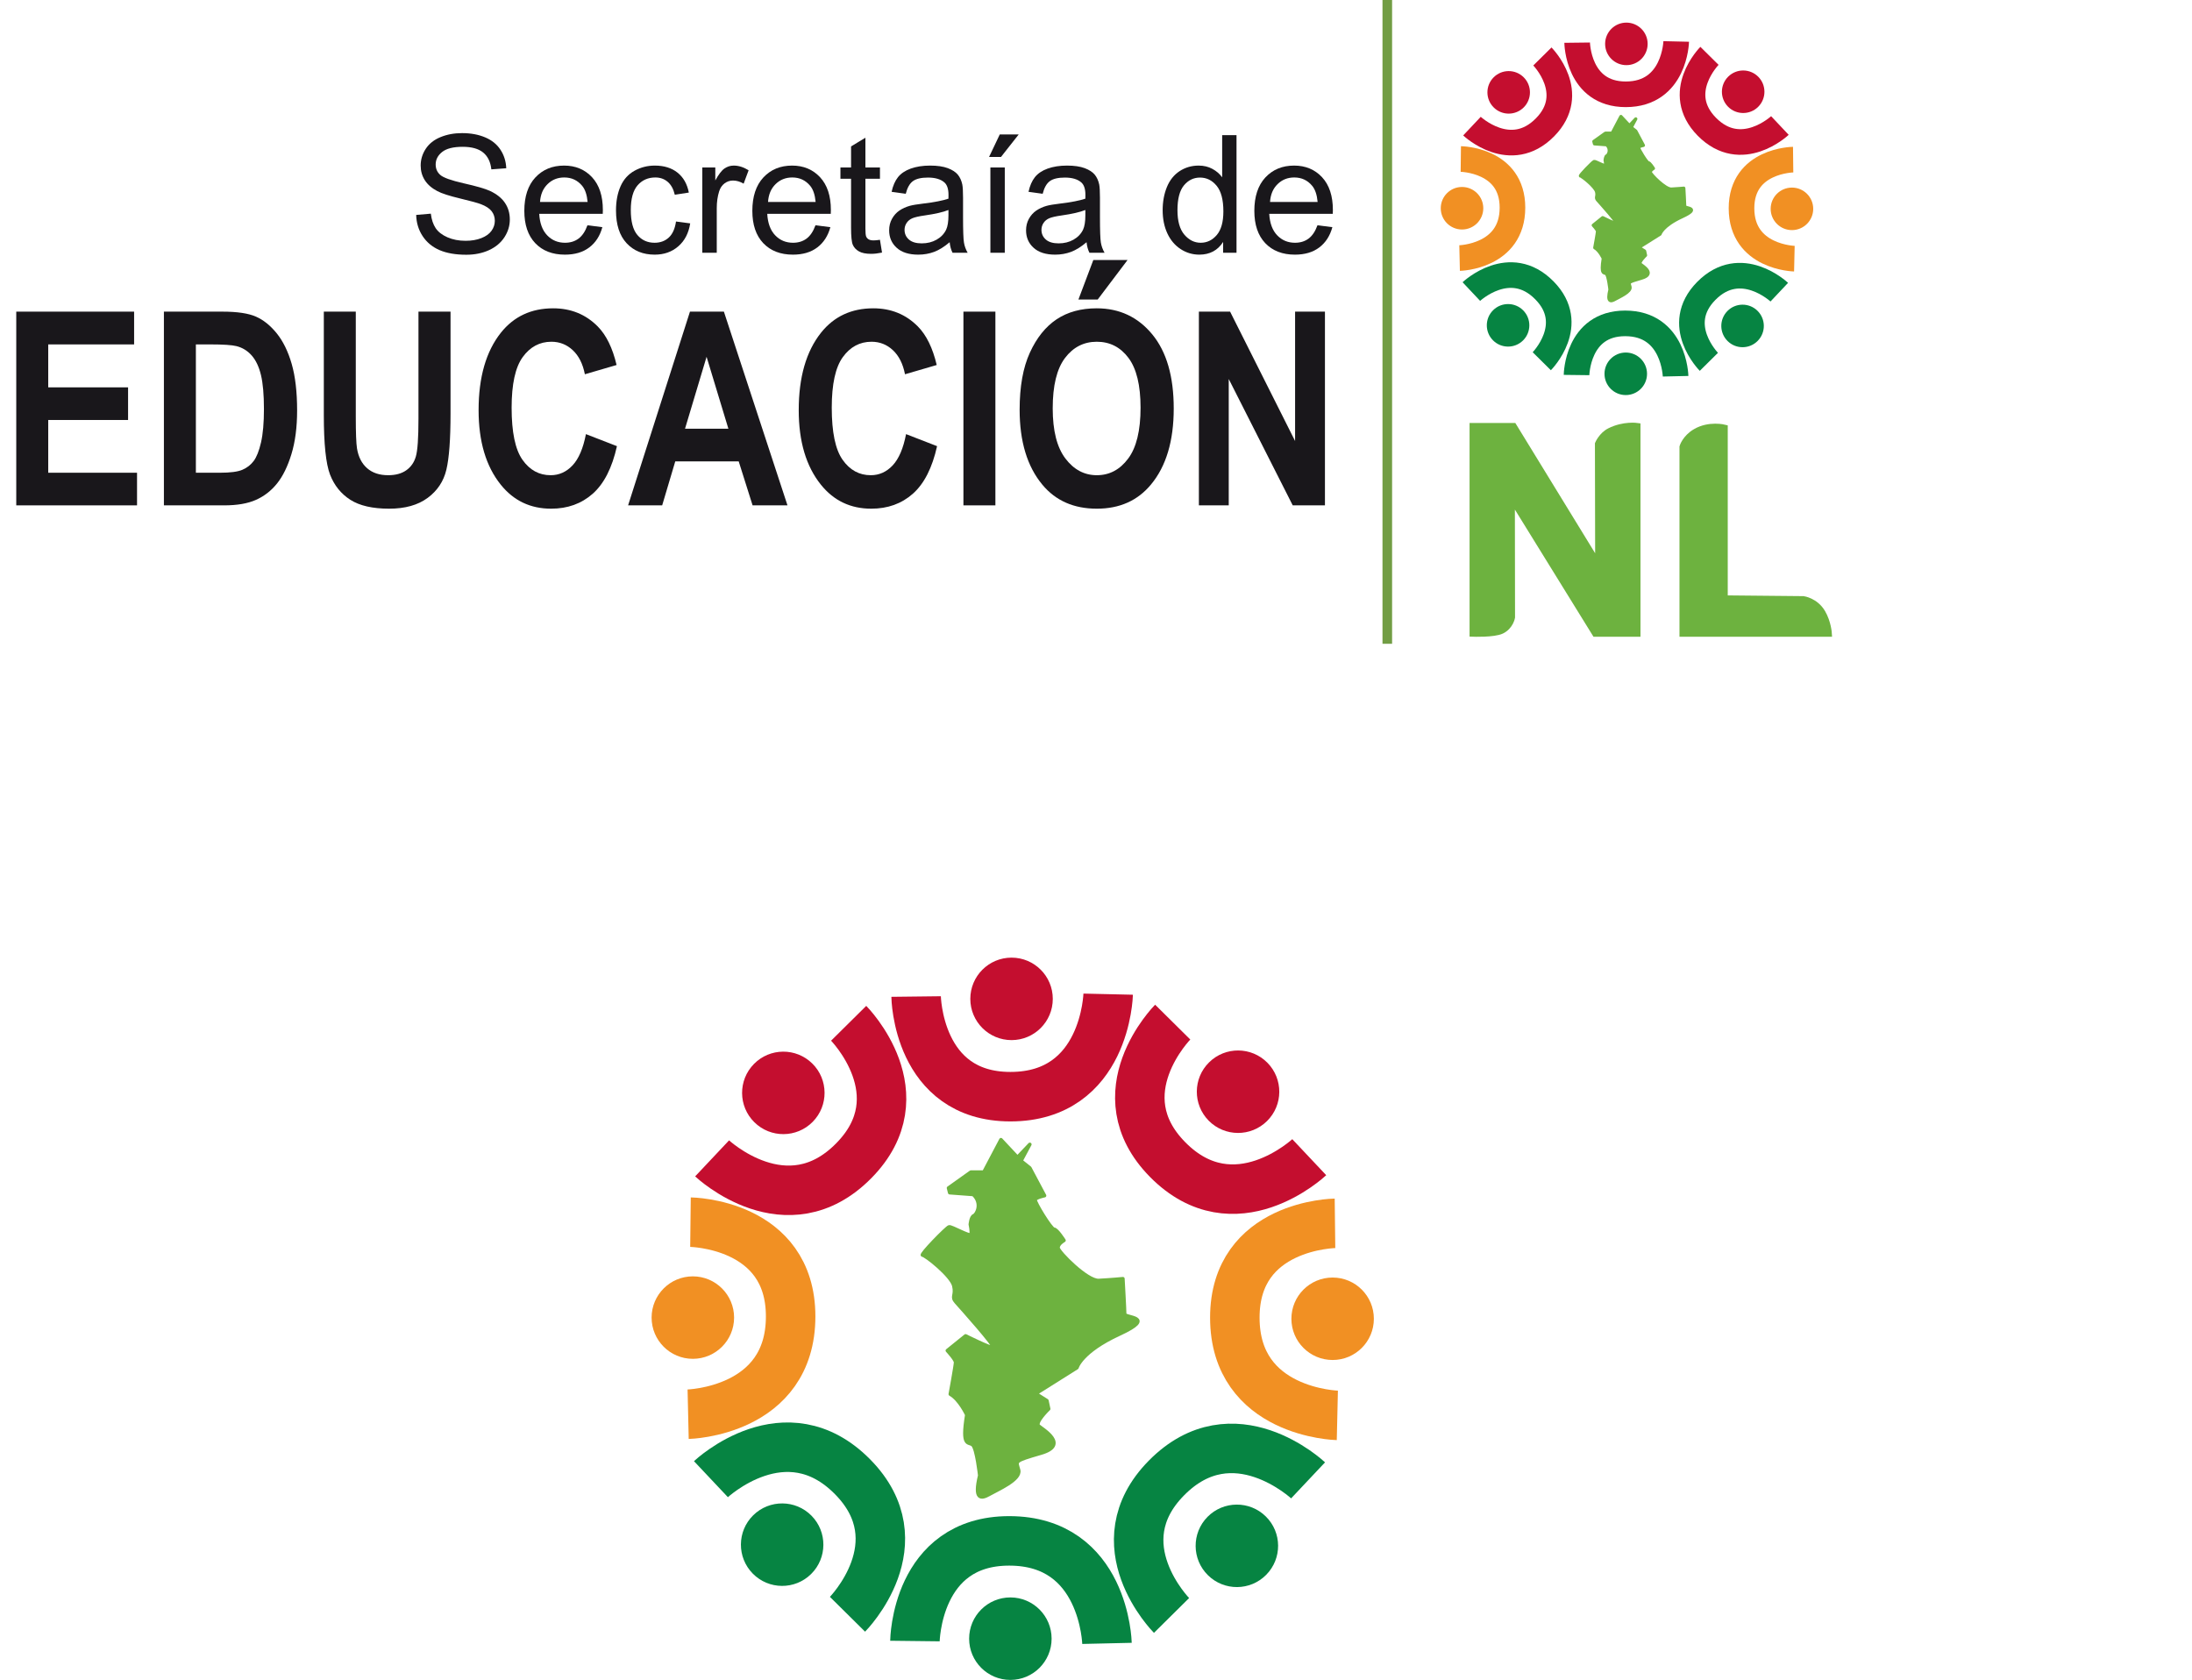 <?xml version="1.0" encoding="UTF-8"?>
<svg xmlns="http://www.w3.org/2000/svg" xmlns:xlink="http://www.w3.org/1999/xlink" width="680.33pt" height="521.38pt" viewBox="0 0 680.33 521.38" version="1.1">
<defs>
<g>
<symbol overflow="visible" id="glyph0-0">
<path style="stroke:none;" d="M 6.375 0 L 6.375 -31.875 L 31.875 -31.875 L 31.875 0 Z M 7.172 -0.797 L 31.078 -0.797 L 31.078 -31.078 L 7.172 -31.078 Z M 7.172 -0.797 "/>
</symbol>
<symbol overflow="visible" id="glyph0-1">
<path style="stroke:none;" d="M 2.297 -11.734 L 6.844 -12.125 C 7.059 -10.301 7.562 -8.801 8.344 -7.625 C 9.133 -6.457 10.359 -5.508 12.016 -4.781 C 13.68 -4.062 15.551 -3.703 17.625 -3.703 C 19.465 -3.703 21.094 -3.977 22.5 -4.531 C 23.914 -5.082 24.969 -5.832 25.656 -6.781 C 26.352 -7.738 26.703 -8.781 26.703 -9.906 C 26.703 -11.051 26.367 -12.051 25.703 -12.906 C 25.035 -13.758 23.934 -14.477 22.406 -15.062 C 21.426 -15.445 19.258 -16.039 15.906 -16.844 C 12.551 -17.645 10.199 -18.406 8.859 -19.125 C 7.117 -20.039 5.82 -21.172 4.969 -22.516 C 4.113 -23.867 3.688 -25.383 3.688 -27.062 C 3.688 -28.902 4.207 -30.629 5.25 -32.234 C 6.301 -33.836 7.828 -35.051 9.828 -35.875 C 11.836 -36.707 14.07 -37.125 16.531 -37.125 C 19.238 -37.125 21.625 -36.684 23.688 -35.812 C 25.758 -34.945 27.348 -33.664 28.453 -31.969 C 29.566 -30.281 30.164 -28.363 30.25 -26.219 L 25.625 -25.875 C 25.375 -28.176 24.527 -29.914 23.094 -31.094 C 21.656 -32.277 19.535 -32.875 16.734 -32.875 C 13.816 -32.875 11.684 -32.336 10.344 -31.266 C 9.008 -30.191 8.344 -28.898 8.344 -27.391 C 8.344 -26.078 8.816 -24.996 9.766 -24.156 C 10.691 -23.312 13.117 -22.441 17.047 -21.547 C 20.973 -20.66 23.664 -19.883 25.125 -19.219 C 27.246 -18.238 28.816 -16.996 29.828 -15.5 C 30.848 -14 31.359 -12.27 31.359 -10.312 C 31.359 -8.363 30.801 -6.527 29.688 -4.812 C 28.57 -3.094 26.973 -1.754 24.891 -0.797 C 22.805 0.148 20.461 0.625 17.859 0.625 C 14.555 0.625 11.785 0.145 9.547 -0.812 C 7.316 -1.777 5.566 -3.227 4.297 -5.156 C 3.023 -7.09 2.355 -9.285 2.297 -11.734 Z M 2.297 -11.734 "/>
</symbol>
<symbol overflow="visible" id="glyph0-2">
<path style="stroke:none;" d="M 21.469 -8.516 L 26.094 -7.938 C 25.363 -5.238 24.008 -3.137 22.031 -1.641 C 20.062 -0.148 17.539 0.594 14.469 0.594 C 10.602 0.594 7.535 -0.594 5.266 -2.969 C 3.004 -5.352 1.875 -8.695 1.875 -13 C 1.875 -17.445 3.016 -20.898 5.297 -23.359 C 7.586 -25.816 10.562 -27.047 14.219 -27.047 C 17.758 -27.047 20.648 -25.84 22.891 -23.438 C 25.129 -21.031 26.25 -17.637 26.25 -13.266 C 26.25 -13.004 26.238 -12.605 26.219 -12.078 L 6.5 -12.078 C 6.664 -9.172 7.488 -6.945 8.969 -5.406 C 10.445 -3.863 12.289 -3.094 14.5 -3.094 C 16.133 -3.094 17.531 -3.52 18.688 -4.375 C 19.852 -5.238 20.781 -6.617 21.469 -8.516 Z M 6.75 -15.766 L 21.516 -15.766 C 21.316 -17.98 20.754 -19.648 19.828 -20.766 C 18.398 -22.492 16.543 -23.359 14.266 -23.359 C 12.211 -23.359 10.48 -22.664 9.078 -21.281 C 7.672 -19.906 6.895 -18.066 6.75 -15.766 Z M 6.75 -15.766 "/>
</symbol>
<symbol overflow="visible" id="glyph0-3">
<path style="stroke:none;" d="M 20.625 -9.688 L 25.031 -9.109 C 24.551 -6.078 23.316 -3.699 21.328 -1.984 C 19.348 -0.266 16.91 0.594 14.016 0.594 C 10.398 0.594 7.492 -0.586 5.297 -2.953 C 3.098 -5.316 2 -8.707 2 -13.125 C 2 -15.977 2.469 -18.473 3.406 -20.609 C 4.352 -22.754 5.797 -24.363 7.734 -25.438 C 9.668 -26.508 11.773 -27.047 14.047 -27.047 C 16.918 -27.047 19.27 -26.316 21.094 -24.859 C 22.914 -23.41 24.086 -21.348 24.609 -18.672 L 20.25 -18 C 19.832 -19.777 19.09 -21.117 18.031 -22.016 C 16.977 -22.91 15.707 -23.359 14.219 -23.359 C 11.957 -23.359 10.117 -22.543 8.703 -20.922 C 7.297 -19.305 6.594 -16.746 6.594 -13.25 C 6.594 -9.695 7.273 -7.113 8.641 -5.5 C 10.004 -3.895 11.781 -3.094 13.969 -3.094 C 15.727 -3.094 17.195 -3.629 18.375 -4.703 C 19.551 -5.785 20.301 -7.445 20.625 -9.688 Z M 20.625 -9.688 "/>
</symbol>
<symbol overflow="visible" id="glyph0-4">
<path style="stroke:none;" d="M 3.312 0 L 3.312 -26.453 L 7.344 -26.453 L 7.344 -22.438 C 8.371 -24.309 9.32 -25.547 10.188 -26.141 C 11.059 -26.742 12.023 -27.047 13.078 -27.047 C 14.586 -27.047 16.125 -26.559 17.688 -25.594 L 16.141 -21.438 C 15.047 -22.082 13.945 -22.406 12.844 -22.406 C 11.863 -22.406 10.98 -22.105 10.203 -21.516 C 9.43 -20.93 8.879 -20.117 8.547 -19.078 C 8.047 -17.484 7.797 -15.738 7.797 -13.844 L 7.797 0 Z M 3.312 0 "/>
</symbol>
<symbol overflow="visible" id="glyph0-5">
<path style="stroke:none;" d="M 13.156 -4.016 L 13.797 -0.047 C 12.535 0.211 11.402 0.344 10.406 0.344 C 8.781 0.344 7.52 0.086 6.625 -0.422 C 5.727 -0.941 5.098 -1.617 4.734 -2.453 C 4.367 -3.285 4.188 -5.051 4.188 -7.75 L 4.188 -22.953 L 0.891 -22.953 L 0.891 -26.453 L 4.188 -26.453 L 4.188 -33 L 8.641 -35.688 L 8.641 -26.453 L 13.156 -26.453 L 13.156 -22.953 L 8.641 -22.953 L 8.641 -7.5 C 8.641 -6.219 8.719 -5.395 8.875 -5.031 C 9.027 -4.664 9.285 -4.371 9.641 -4.156 C 10.004 -3.938 10.52 -3.828 11.188 -3.828 C 11.676 -3.828 12.332 -3.891 13.156 -4.016 Z M 13.156 -4.016 "/>
</symbol>
<symbol overflow="visible" id="glyph0-6">
<path style="stroke:none;" d="M 20.625 -3.266 C 18.957 -1.848 17.352 -0.848 15.812 -0.266 C 14.281 0.305 12.633 0.594 10.875 0.594 C 7.977 0.594 5.746 -0.113 4.188 -1.531 C 2.625 -2.945 1.844 -4.758 1.844 -6.969 C 1.844 -8.27 2.133 -9.453 2.719 -10.516 C 3.309 -11.586 4.082 -12.445 5.031 -13.094 C 5.988 -13.738 7.066 -14.227 8.266 -14.562 C 9.148 -14.801 10.477 -15.023 12.25 -15.234 C 15.871 -15.668 18.539 -16.188 20.25 -16.781 C 20.258 -17.395 20.266 -17.785 20.266 -17.953 C 20.266 -19.773 19.84 -21.062 19 -21.812 C 17.852 -22.82 16.148 -23.328 13.891 -23.328 C 11.785 -23.328 10.227 -22.957 9.219 -22.219 C 8.219 -21.488 7.477 -20.18 7 -18.297 L 2.609 -18.906 C 3.012 -20.777 3.672 -22.289 4.578 -23.438 C 5.492 -24.59 6.812 -25.484 8.531 -26.109 C 10.258 -26.73 12.266 -27.047 14.547 -27.047 C 16.805 -27.047 18.641 -26.777 20.047 -26.25 C 21.449 -25.719 22.488 -25.043 23.156 -24.234 C 23.82 -23.43 24.285 -22.414 24.547 -21.188 C 24.699 -20.426 24.781 -19.051 24.781 -17.062 L 24.781 -11.078 C 24.781 -6.91 24.875 -4.273 25.062 -3.172 C 25.246 -2.066 25.629 -1.008 26.203 0 L 21.516 0 C 21.047 -0.926 20.746 -2.016 20.625 -3.266 Z M 20.25 -13.266 C 18.625 -12.609 16.18 -12.043 12.922 -11.578 C 11.078 -11.316 9.773 -11.02 9.016 -10.688 C 8.254 -10.352 7.664 -9.863 7.25 -9.219 C 6.832 -8.582 6.625 -7.871 6.625 -7.094 C 6.625 -5.895 7.078 -4.895 7.984 -4.094 C 8.887 -3.301 10.211 -2.906 11.953 -2.906 C 13.68 -2.906 15.219 -3.285 16.562 -4.047 C 17.902 -4.805 18.895 -5.836 19.531 -7.141 C 20.008 -8.16 20.25 -9.656 20.25 -11.625 Z M 20.25 -13.266 "/>
</symbol>
<symbol overflow="visible" id="glyph0-7">
<path style="stroke:none;" d="M 4.938 0 L 4.938 -26.453 L 9.406 -26.453 L 9.406 0 Z M 4.531 -29.734 L 7.844 -36.703 L 13.719 -36.703 L 8.234 -29.734 Z M 4.531 -29.734 "/>
</symbol>
<symbol overflow="visible" id="glyph0-8">
<path style="stroke:none;" d=""/>
</symbol>
<symbol overflow="visible" id="glyph0-9">
<path style="stroke:none;" d="M 20.516 0 L 20.516 -3.344 C 18.836 -0.719 16.371 0.594 13.125 0.594 C 11.02 0.594 9.082 0.012 7.312 -1.141 C 5.539 -2.305 4.168 -3.93 3.203 -6.016 C 2.234 -8.098 1.75 -10.492 1.75 -13.203 C 1.75 -15.836 2.188 -18.227 3.062 -20.375 C 3.945 -22.527 5.266 -24.18 7.016 -25.328 C 8.773 -26.473 10.742 -27.047 12.922 -27.047 C 14.512 -27.047 15.93 -26.707 17.172 -26.031 C 18.418 -25.363 19.438 -24.488 20.219 -23.406 L 20.219 -36.5 L 24.672 -36.5 L 24.672 0 Z M 6.344 -13.203 C 6.344 -9.816 7.055 -7.285 8.484 -5.609 C 9.918 -3.93 11.609 -3.094 13.547 -3.094 C 15.504 -3.094 17.164 -3.891 18.531 -5.484 C 19.902 -7.086 20.594 -9.535 20.594 -12.828 C 20.594 -16.441 19.895 -19.094 18.5 -20.781 C 17.102 -22.477 15.383 -23.328 13.344 -23.328 C 11.352 -23.328 9.684 -22.512 8.344 -20.891 C 7.008 -19.266 6.344 -16.699 6.344 -13.203 Z M 6.344 -13.203 "/>
</symbol>
<symbol overflow="visible" id="glyph1-0">
<path style="stroke:none;" d="M 1.812 0 L 1.812 -52.5 L 17.766 -52.5 L 17.766 0 Z M 3.734 -2.172 L 15.875 -2.172 L 15.875 -50.734 L 3.734 -50.734 Z M 3.734 -2.172 "/>
</symbol>
<symbol overflow="visible" id="glyph1-1">
<path style="stroke:none;" d="M 5.047 0 L 5.047 -60.125 L 41.625 -60.125 L 41.625 -49.953 L 14.969 -49.953 L 14.969 -36.625 L 39.75 -36.625 L 39.75 -26.5 L 14.969 -26.5 L 14.969 -10.125 L 42.531 -10.125 L 42.531 0 Z M 5.047 0 "/>
</symbol>
<symbol overflow="visible" id="glyph1-2">
<path style="stroke:none;" d="M 4.969 -60.125 L 23.141 -60.125 C 27.73 -60.125 31.195 -59.605 33.531 -58.578 C 35.863 -57.555 38.016 -55.824 39.984 -53.391 C 41.949 -50.961 43.5 -47.805 44.625 -43.922 C 45.746 -40.047 46.312 -35.223 46.312 -29.453 C 46.312 -24.254 45.723 -19.73 44.547 -15.891 C 43.367 -12.047 41.871 -9.004 40.062 -6.766 C 38.258 -4.523 36.082 -2.836 33.531 -1.703 C 30.977 -0.566 27.691 0 23.672 0 L 4.969 0 Z M 14.891 -49.953 L 14.891 -10.125 L 22.359 -10.125 C 25.555 -10.125 27.867 -10.426 29.297 -11.031 C 30.73 -11.633 31.91 -12.547 32.828 -13.766 C 33.742 -14.98 34.504 -16.906 35.109 -19.531 C 35.711 -22.152 36.016 -25.613 36.016 -29.906 C 36.016 -34.363 35.707 -37.875 35.094 -40.438 C 34.477 -43.008 33.52 -45.035 32.219 -46.516 C 30.914 -47.992 29.336 -48.961 27.484 -49.422 C 26.086 -49.773 23.395 -49.953 19.406 -49.953 Z M 14.891 -49.953 "/>
</symbol>
<symbol overflow="visible" id="glyph1-3">
<path style="stroke:none;" d="M 4.922 -60.125 L 14.844 -60.125 L 14.844 -27.562 C 14.844 -22.5 14.969 -19.199 15.219 -17.672 C 15.652 -15.023 16.703 -12.977 18.359 -11.531 C 20.012 -10.082 22.191 -9.359 24.891 -9.359 C 27.191 -9.359 29.066 -9.867 30.516 -10.891 C 31.961 -11.91 32.953 -13.332 33.484 -15.156 C 34.023 -16.977 34.297 -20.879 34.297 -26.859 L 34.297 -60.125 L 44.25 -60.125 L 44.25 -28.547 C 44.25 -20.484 43.816 -14.648 42.953 -11.047 C 42.098 -7.453 40.16 -4.539 37.141 -2.312 C 34.117 -0.082 30.133 1.031 25.188 1.031 C 20.039 1.031 16.023 0.105 13.141 -1.734 C 10.254 -3.586 8.16 -6.188 6.859 -9.531 C 5.566 -12.883 4.922 -19.062 4.922 -28.062 Z M 4.922 -60.125 "/>
</symbol>
<symbol overflow="visible" id="glyph1-4">
<path style="stroke:none;" d="M 36.594 -22.109 L 46.219 -18.375 C 44.719 -11.645 42.215 -6.727 38.719 -3.625 C 35.219 -0.52 30.91 1.031 25.797 1.031 C 19.367 1.031 14.16 -1.445 10.172 -6.406 C 5.578 -12.113 3.281 -19.82 3.281 -29.531 C 3.281 -39.777 5.594 -47.805 10.219 -53.609 C 14.238 -58.637 19.641 -61.156 26.422 -61.156 C 31.941 -61.156 36.562 -59.27 40.281 -55.5 C 42.926 -52.812 44.867 -48.832 46.109 -43.562 L 36.266 -40.688 C 35.629 -43.934 34.371 -46.43 32.5 -48.172 C 30.633 -49.91 28.426 -50.781 25.875 -50.781 C 22.238 -50.781 19.27 -49.191 16.969 -46.016 C 14.676 -42.848 13.531 -37.613 13.531 -30.312 C 13.531 -22.738 14.648 -17.352 16.891 -14.156 C 19.137 -10.957 22.055 -9.359 25.641 -9.359 C 28.262 -9.359 30.531 -10.375 32.438 -12.406 C 34.352 -14.445 35.738 -17.68 36.594 -22.109 Z M 36.594 -22.109 "/>
</symbol>
<symbol overflow="visible" id="glyph1-5">
<path style="stroke:none;" d="M 49.469 0 L 38.641 0 L 34.328 -13.656 L 14.641 -13.656 L 10.578 0 L 0 0 L 19.203 -60.125 L 29.734 -60.125 Z M 31.125 -23.797 L 24.359 -46.109 L 17.672 -23.797 Z M 31.125 -23.797 "/>
</symbol>
<symbol overflow="visible" id="glyph1-6">
<path style="stroke:none;" d="M 4.719 0 L 4.719 -60.125 L 14.641 -60.125 L 14.641 0 Z M 4.719 0 "/>
</symbol>
<symbol overflow="visible" id="glyph1-7">
<path style="stroke:none;" d="M 3.031 -29.703 C 3.031 -36.855 4.086 -42.754 6.203 -47.391 C 8.324 -52.023 11.098 -55.477 14.516 -57.75 C 17.93 -60.02 22.078 -61.156 26.953 -61.156 C 34.004 -61.156 39.75 -58.461 44.188 -53.078 C 48.633 -47.691 50.859 -40.02 50.859 -30.062 C 50.859 -20 48.508 -12.137 43.812 -6.484 C 39.676 -1.473 34.066 1.031 26.984 1.031 C 19.848 1.031 14.215 -1.445 10.094 -6.406 C 5.383 -12.059 3.031 -19.828 3.031 -29.703 Z M 13.297 -30.109 C 13.297 -23.191 14.609 -18.004 17.234 -14.547 C 19.855 -11.086 23.109 -9.359 26.984 -9.359 C 30.898 -9.359 34.141 -11.07 36.703 -14.5 C 39.273 -17.926 40.562 -23.195 40.562 -30.312 C 40.562 -37.277 39.309 -42.43 36.812 -45.766 C 34.312 -49.105 31.035 -50.781 26.984 -50.781 C 22.941 -50.781 19.648 -49.098 17.109 -45.734 C 14.566 -42.367 13.297 -37.16 13.297 -30.109 Z M 21.281 -63.891 L 25.906 -76.156 L 36.531 -76.156 L 27.266 -63.891 Z M 21.281 -63.891 "/>
</symbol>
<symbol overflow="visible" id="glyph1-8">
<path style="stroke:none;" d="M 5.125 0 L 5.125 -60.125 L 14.812 -60.125 L 34.984 -19.969 L 34.984 -60.125 L 44.25 -60.125 L 44.25 0 L 34.25 0 L 14.391 -39.219 L 14.391 0 Z M 5.125 0 "/>
</symbol>
</g>
<clipPath id="clip1">
  <path d="M 67 91 L 562 91 L 562 521.379 L 67 521.379 Z M 67 91 "/>
</clipPath>
<clipPath id="clip2">
  <path d="M 136 100 L 624 100 L 624 521.379 L 136 521.379 Z M 136 100 "/>
</clipPath>
<clipPath id="clip3">
  <path d="M 3 100 L 491 100 L 491 521.379 L 3 521.379 Z M 3 100 "/>
</clipPath>
<clipPath id="clip4">
  <path d="M 66 261 L 561 261 L 561 521.379 L 66 521.379 Z M 66 261 "/>
</clipPath>
<clipPath id="clip5">
  <path d="M 300 495 L 327 495 L 327 521.379 L 300 521.379 Z M 300 495 "/>
</clipPath>
<clipPath id="clip6">
  <path d="M 166 162 L 633 162 L 633 521.379 L 166 521.379 Z M 166 162 "/>
</clipPath>
<clipPath id="clip7">
  <path d="M 0 162 L 463 162 L 463 521.379 L 0 521.379 Z M 0 162 "/>
</clipPath>
<clipPath id="clip8">
  <path d="M 136 232 L 624 232 L 624 521.379 L 136 521.379 Z M 136 232 "/>
</clipPath>
<clipPath id="clip9">
  <path d="M 3 231 L 491 231 L 491 521.379 L 3 521.379 Z M 3 231 "/>
</clipPath>
</defs>
<g id="surface1">
<g style="fill:rgb(9.799%,9%,10.599%);fill-opacity:1;">
  <use xlink:href="#glyph0-1" x="126.875" y="78.438"/>
  <use xlink:href="#glyph0-2" x="160.859" y="78.438"/>
  <use xlink:href="#glyph0-3" x="189.187" y="78.438"/>
  <use xlink:href="#glyph0-4" x="214.662" y="78.438"/>
  <use xlink:href="#glyph0-2" x="231.628" y="78.438"/>
  <use xlink:href="#glyph0-5" x="259.956" y="78.438"/>
  <use xlink:href="#glyph0-6" x="274.12" y="78.438"/>
  <use xlink:href="#glyph0-7" x="302.449" y="78.438"/>
  <use xlink:href="#glyph0-6" x="316.613" y="78.438"/>
  <use xlink:href="#glyph0-8" x="344.941" y="78.438"/>
  <use xlink:href="#glyph0-9" x="359.105" y="78.438"/>
  <use xlink:href="#glyph0-2" x="387.433" y="78.438"/>
</g>
<g style="fill:rgb(9.799%,9%,10.599%);fill-opacity:1;">
  <use xlink:href="#glyph1-1" x="0" y="156.845"/>
  <use xlink:href="#glyph1-2" x="45.903" y="156.845"/>
  <use xlink:href="#glyph1-3" x="95.582" y="156.845"/>
  <use xlink:href="#glyph1-4" x="145.261" y="156.845"/>
  <use xlink:href="#glyph1-5" x="194.941" y="156.845"/>
  <use xlink:href="#glyph1-4" x="244.62" y="156.845"/>
  <use xlink:href="#glyph1-6" x="294.299" y="156.845"/>
  <use xlink:href="#glyph1-7" x="313.432" y="156.845"/>
  <use xlink:href="#glyph1-8" x="366.972" y="156.845"/>
</g>
<path style="fill:none;stroke-width:29.81;stroke-linecap:butt;stroke-linejoin:miter;stroke:rgb(44.699%,61.6%,26.7%);stroke-opacity:1;stroke-miterlimit:10;" d="M 4305.742 5213.8 L 4305.742 3215.753 " transform="matrix(0.1,0,0,-0.1,0,521.38)"/>
<path style=" stroke:none;fill-rule:nonzero;fill:rgb(42.699%,69.8%,24.699%);fill-opacity:1;" d="M 457.102 196.621 L 457.102 132.262 L 469.746 132.262 L 496.086 175.238 L 496.012 137.746 C 496.012 137.746 497.137 135.062 499.633 133.812 C 503.996 131.633 508.16 132.262 508.16 132.262 L 508.16 196.621 L 495.121 196.621 L 469.176 154.648 L 469.227 191.602 C 469.227 191.602 468.758 194.41 466.043 195.719 C 463.652 196.871 457.102 196.621 457.102 196.621 "/>
<path style="fill:none;stroke-width:19.87;stroke-linecap:butt;stroke-linejoin:miter;stroke:rgb(42.699%,69.8%,24.699%);stroke-opacity:1;stroke-miterlimit:10;" d="M 4571.016 3247.589 L 4571.016 3891.183 L 4697.461 3891.183 L 4960.859 3461.417 L 4960.117 3836.339 C 4960.117 3836.339 4971.367 3863.175 4996.328 3875.675 C 5039.961 3897.472 5081.602 3891.183 5081.602 3891.183 L 5081.602 3247.589 L 4951.211 3247.589 L 4691.758 3667.316 L 4692.266 3297.784 C 4692.266 3297.784 4687.578 3269.698 4660.43 3256.613 C 4636.523 3245.089 4571.016 3247.589 4571.016 3247.589 Z M 4571.016 3247.589 " transform="matrix(0.1,0,0,-0.1,0,521.38)"/>
<path style=" stroke:none;fill-rule:nonzero;fill:rgb(42.699%,69.8%,24.699%);fill-opacity:1;" d="M 522.254 196.621 L 522.254 138.684 C 522.254 138.684 523.039 135.945 526.234 134.066 C 530.477 131.566 535.246 132.785 535.246 132.785 L 535.246 185.773 L 559.699 186.012 C 559.699 186.012 563.445 186.512 565.566 190.133 C 567.363 193.191 567.562 196.621 567.562 196.621 "/>
<path style="fill:none;stroke-width:19.87;stroke-linecap:butt;stroke-linejoin:miter;stroke:rgb(42.699%,69.8%,24.699%);stroke-opacity:1;stroke-miterlimit:10;" d="M 5222.539 3247.589 L 5222.539 3826.964 C 5222.539 3826.964 5230.391 3854.347 5262.344 3873.136 C 5304.766 3898.136 5352.461 3885.948 5352.461 3885.948 L 5352.461 3356.066 L 5596.992 3353.683 C 5596.992 3353.683 5634.453 3348.683 5655.664 3312.472 C 5673.633 3281.886 5675.625 3247.589 5675.625 3247.589 Z M 5222.539 3247.589 " transform="matrix(0.1,0,0,-0.1,0,521.38)"/>
<path style="fill:none;stroke-width:79.49;stroke-linecap:butt;stroke-linejoin:miter;stroke:rgb(76.9%,5.499%,18.399%);stroke-opacity:1;stroke-miterlimit:10;" d="M 4895.039 5081.378 C 4895.039 5081.378 4896.914 4921.105 5045.938 4921.105 C 5198.633 4921.105 5202.422 5085.128 5202.422 5085.128 " transform="matrix(0.1,0,0,-0.1,0,521.38)"/>
<path style=" stroke:none;fill-rule:nonzero;fill:rgb(76.9%,5.499%,18.399%);fill-opacity:1;" d="M 511.379 13.617 C 511.379 17.266 508.422 20.219 504.777 20.219 C 501.133 20.219 498.18 17.266 498.18 13.617 C 498.18 9.973 501.133 7.02 504.777 7.02 C 508.422 7.02 511.379 9.973 511.379 13.617 "/>
<path style="fill:none;stroke-width:79.49;stroke-linecap:butt;stroke-linejoin:miter;stroke:rgb(76.9%,5.499%,18.399%);stroke-opacity:1;stroke-miterlimit:10;" d="M 5305.703 5040.441 C 5305.703 5040.441 5192.891 4926.534 5297.539 4820.441 C 5404.805 4711.73 5524.258 4824.269 5524.258 4824.269 " transform="matrix(0.1,0,0,-0.1,0,521.38)"/>
<path style=" stroke:none;fill-rule:nonzero;fill:rgb(76.9%,5.499%,18.399%);fill-opacity:1;" d="M 545.664 33.176 C 543.07 35.734 538.891 35.703 536.328 33.113 C 533.77 30.516 533.801 26.336 536.395 23.777 C 538.988 21.219 543.168 21.246 545.727 23.84 C 548.285 26.438 548.258 30.617 545.664 33.176 "/>
<path style="fill:none;stroke-width:79.49;stroke-linecap:butt;stroke-linejoin:miter;stroke:rgb(76.9%,5.499%,18.399%);stroke-opacity:1;stroke-miterlimit:10;" d="M 4787.109 5038.527 C 4787.109 5038.527 4899.844 4924.62 4795.234 4818.527 C 4688.008 4709.816 4568.555 4822.355 4568.555 4822.355 " transform="matrix(0.1,0,0,-0.1,0,521.38)"/>
<path style=" stroke:none;fill-rule:nonzero;fill:rgb(76.9%,5.499%,18.399%);fill-opacity:1;" d="M 463.617 33.363 C 466.211 35.922 470.391 35.895 472.949 33.301 C 475.508 30.703 475.48 26.523 472.883 23.965 C 470.289 21.406 466.109 21.434 463.551 24.031 C 460.992 26.629 461.02 30.805 463.617 33.363 "/>
<path style="fill:none;stroke-width:79.49;stroke-linecap:butt;stroke-linejoin:miter;stroke:rgb(2.699%,51.799%,25.899%);stroke-opacity:1;stroke-miterlimit:10;" d="M 4893.125 4049.855 C 4893.125 4049.855 4895.039 4210.167 5044.062 4210.167 C 5196.758 4210.167 5200.508 4046.105 5200.508 4046.105 " transform="matrix(0.1,0,0,-0.1,0,521.38)"/>
<path style=" stroke:none;fill-rule:nonzero;fill:rgb(2.699%,51.799%,25.899%);fill-opacity:1;" d="M 511.188 116.016 C 511.188 112.371 508.234 109.414 504.586 109.414 C 500.941 109.414 497.988 112.371 497.988 116.016 C 497.988 119.66 500.941 122.613 504.586 122.613 C 508.234 122.613 511.188 119.66 511.188 116.016 "/>
<path style="fill:none;stroke-width:79.49;stroke-linecap:butt;stroke-linejoin:miter;stroke:rgb(94.499%,56.499%,13.699%);stroke-opacity:1;stroke-miterlimit:10;" d="M 5565.391 4718.37 C 5565.391 4718.37 5405.117 4716.495 5405.117 4567.472 C 5405.117 4414.777 5569.18 4410.988 5569.18 4410.988 " transform="matrix(0.1,0,0,-0.1,0,521.38)"/>
<path style=" stroke:none;fill-rule:nonzero;fill:rgb(94.499%,56.499%,13.699%);fill-opacity:1;" d="M 556.164 71.414 C 552.52 71.414 549.562 68.461 549.562 64.816 C 549.562 61.172 552.52 58.219 556.164 58.219 C 559.809 58.219 562.766 61.172 562.766 64.816 C 562.766 68.461 559.809 71.414 556.164 71.414 "/>
<path style="fill:none;stroke-width:79.49;stroke-linecap:butt;stroke-linejoin:miter;stroke:rgb(94.499%,56.499%,13.699%);stroke-opacity:1;stroke-miterlimit:10;" d="M 4533.906 4720.284 C 4533.906 4720.284 4694.219 4718.37 4694.219 4569.386 C 4694.219 4416.652 4530.156 4412.902 4530.156 4412.902 " transform="matrix(0.1,0,0,-0.1,0,521.38)"/>
<path style=" stroke:none;fill-rule:nonzero;fill:rgb(94.499%,56.499%,13.699%);fill-opacity:1;" d="M 453.766 71.227 C 457.414 71.227 460.367 68.273 460.367 64.629 C 460.367 60.98 457.414 58.027 453.766 58.027 C 450.121 58.027 447.168 60.98 447.168 64.629 C 447.168 68.273 450.121 71.227 453.766 71.227 "/>
<path style="fill:none;stroke-width:79.49;stroke-linecap:butt;stroke-linejoin:miter;stroke:rgb(2.699%,51.799%,25.899%);stroke-opacity:1;stroke-miterlimit:10;" d="M 5303.828 4090.831 C 5303.828 4090.831 5191.055 4204.738 5295.664 4310.792 C 5402.891 4419.542 5522.344 4307.003 5522.344 4307.003 " transform="matrix(0.1,0,0,-0.1,0,521.38)"/>
<path style=" stroke:none;fill-rule:nonzero;fill:rgb(2.699%,51.799%,25.899%);fill-opacity:1;" d="M 545.473 96.461 C 542.879 93.898 538.699 93.93 536.141 96.523 C 533.582 99.117 533.609 103.297 536.207 105.859 C 538.797 108.418 542.98 108.391 545.535 105.793 C 548.098 103.199 548.07 99.02 545.473 96.461 "/>
<path style="fill:none;stroke-width:79.49;stroke-linecap:butt;stroke-linejoin:miter;stroke:rgb(2.699%,51.799%,25.899%);stroke-opacity:1;stroke-miterlimit:10;" d="M 4785.195 4092.706 C 4785.195 4092.706 4898.008 4206.613 4793.32 4312.706 C 4686.094 4421.417 4566.641 4308.917 4566.641 4308.917 " transform="matrix(0.1,0,0,-0.1,0,521.38)"/>
<path style=" stroke:none;fill-rule:nonzero;fill:rgb(2.699%,51.799%,25.899%);fill-opacity:1;" d="M 463.426 96.27 C 466.02 93.711 470.199 93.738 472.762 96.336 C 475.32 98.93 475.289 103.109 472.695 105.668 C 470.102 108.227 465.922 108.199 463.363 105.605 C 460.805 103.008 460.828 98.828 463.426 96.27 "/>
<path style=" stroke:none;fill-rule:nonzero;fill:rgb(42.699%,69.8%,24.699%);fill-opacity:1;" d="M 498.18 49.73 C 498.18 49.73 498.27 48.508 498.742 48.316 C 499.215 48.129 500.156 46.336 498.648 44.922 L 494.879 44.641 L 494.688 43.887 L 498.27 41.34 L 500.348 41.34 L 503.082 36.152 L 505.719 38.984 L 507.699 36.906 L 506.285 39.551 L 507.699 40.68 L 510.059 45.113 C 510.059 45.113 508.645 45.395 508.551 45.773 C 508.453 46.148 511.094 50.484 511.566 50.484 C 512.035 50.484 513.168 52.277 513.168 52.277 C 513.168 52.277 512.133 52.844 512.227 53.5 C 512.32 54.164 516.848 58.785 518.734 58.688 C 520.617 58.594 522.598 58.406 522.598 58.406 C 522.598 58.406 522.883 63.402 522.883 64.062 C 522.883 64.723 528.16 64.441 522.031 67.27 C 515.902 70.098 515.242 72.645 515.242 72.645 L 508.645 76.793 L 510.438 77.922 L 510.719 79.242 C 510.719 79.242 508.453 81.41 509.113 81.977 C 509.773 82.543 514.02 84.992 509.492 86.316 C 504.969 87.637 505.531 87.543 505.906 89.051 C 506.285 90.559 502.516 92.16 501.195 92.914 C 499.875 93.668 498.742 93.766 499.688 89.898 C 499.688 89.898 499.215 85.559 498.555 84.992 C 497.895 84.43 496.762 85.465 497.613 80.188 C 497.613 80.188 496.48 77.734 494.973 76.887 C 494.973 76.887 495.82 72.266 495.82 71.793 C 495.82 71.324 494.5 69.91 494.5 69.91 L 497.422 67.555 C 497.422 67.555 501.387 69.531 501.855 69.438 C 502.324 69.344 496.762 63.121 495.914 62.18 C 495.066 61.234 495.914 61.141 495.539 59.539 C 495.156 57.934 491.012 54.633 490.539 54.633 C 490.07 54.633 494.406 50.203 494.785 50.109 C 495.156 50.016 498.082 51.711 498.27 51.336 C 498.461 50.957 498.18 49.73 498.18 49.73 "/>
<path style="fill:none;stroke-width:9.94;stroke-linecap:round;stroke-linejoin:round;stroke:rgb(42.699%,69.8%,24.699%);stroke-opacity:1;stroke-miterlimit:10;" d="M 4981.797 4716.495 C 4981.797 4716.495 4982.695 4728.722 4987.422 4730.636 C 4992.148 4732.511 5001.562 4750.441 4986.484 4764.581 L 4948.789 4767.394 L 4946.875 4774.933 L 4982.695 4800.402 L 5003.477 4800.402 L 5030.82 4852.277 L 5057.188 4823.956 L 5076.992 4844.738 L 5062.852 4818.292 L 5076.992 4807.003 L 5100.586 4762.667 C 5100.586 4762.667 5086.445 4759.855 5085.508 4756.066 C 5084.531 4752.316 5110.938 4708.956 5115.664 4708.956 C 5120.352 4708.956 5131.68 4691.027 5131.68 4691.027 C 5131.68 4691.027 5121.328 4685.363 5122.266 4678.8 C 5123.203 4672.159 5168.477 4625.948 5187.344 4626.925 C 5206.172 4627.863 5225.977 4629.738 5225.977 4629.738 C 5225.977 4629.738 5228.828 4579.777 5228.828 4573.175 C 5228.828 4566.573 5281.602 4569.386 5220.312 4541.105 C 5159.023 4512.823 5152.422 4487.355 5152.422 4487.355 L 5086.445 4445.87 L 5104.375 4434.581 L 5107.188 4421.378 C 5107.188 4421.378 5084.531 4399.698 5091.133 4394.034 C 5097.734 4388.37 5140.195 4363.878 5094.922 4350.636 C 5049.688 4337.433 5055.312 4338.37 5059.062 4323.292 C 5062.852 4308.214 5025.156 4292.198 5011.953 4284.659 C 4998.75 4277.12 4987.422 4276.144 4996.875 4314.816 C 4996.875 4314.816 4992.148 4358.214 4985.547 4363.878 C 4978.945 4369.503 4967.617 4359.152 4976.133 4411.925 C 4976.133 4411.925 4964.805 4436.456 4949.727 4444.933 C 4949.727 4444.933 4958.203 4491.144 4958.203 4495.87 C 4958.203 4500.558 4945 4514.698 4945 4514.698 L 4974.219 4538.253 C 4974.219 4538.253 5013.867 4518.488 5018.555 4519.425 C 5023.242 4520.363 4967.617 4582.589 4959.141 4592.003 C 4950.664 4601.456 4959.141 4602.394 4955.391 4618.409 C 4951.562 4634.464 4910.117 4667.472 4905.391 4667.472 C 4900.703 4667.472 4944.062 4711.769 4947.852 4712.706 C 4951.562 4713.644 4980.82 4696.691 4982.695 4700.441 C 4984.609 4704.23 4981.797 4716.495 4981.797 4716.495 Z M 4981.797 4716.495 " transform="matrix(0.1,0,0,-0.1,0,521.38)"/>
<g clip-path="url(#clip1)" clip-rule="nonzero">
<path style="fill:none;stroke-width:153.59;stroke-linecap:butt;stroke-linejoin:miter;stroke:rgb(76.9%,5.499%,18.399%);stroke-opacity:1;stroke-miterlimit:10;" d="M 2843.359 2120.988 C 2843.359 2120.988 2847.031 1810.167 3136.016 1810.167 C 3432.109 1810.167 3439.414 2128.331 3439.414 2128.331 " transform="matrix(0.1,0,0,-0.1,0,521.38)"/>
</g>
<path style=" stroke:none;fill-rule:nonzero;fill:rgb(76.9%,5.499%,18.399%);fill-opacity:1;" d="M 326.754 310.012 C 326.754 317.078 321.027 322.809 313.953 322.809 C 306.887 322.809 301.156 317.078 301.156 310.012 C 301.156 302.941 306.887 297.211 313.953 297.211 C 321.027 297.211 326.754 302.941 326.754 310.012 "/>
<g clip-path="url(#clip2)" clip-rule="nonzero">
<path style="fill:none;stroke-width:153.59;stroke-linecap:butt;stroke-linejoin:miter;stroke:rgb(76.9%,5.499%,18.399%);stroke-opacity:1;stroke-miterlimit:10;" d="M 3639.727 2041.573 C 3639.727 2041.573 3421.016 1820.675 3623.906 1614.972 C 3831.914 1404.152 4063.516 1622.355 4063.516 1622.355 " transform="matrix(0.1,0,0,-0.1,0,521.38)"/>
</g>
<path style=" stroke:none;fill-rule:nonzero;fill:rgb(76.9%,5.499%,18.399%);fill-opacity:1;" d="M 393.242 347.934 C 388.215 352.898 380.105 352.844 375.141 347.812 C 370.18 342.781 370.234 334.676 375.266 329.711 C 380.297 324.746 388.402 324.805 393.367 329.836 C 398.328 334.871 398.273 342.973 393.242 347.934 "/>
<g clip-path="url(#clip3)" clip-rule="nonzero">
<path style="fill:none;stroke-width:153.59;stroke-linecap:butt;stroke-linejoin:miter;stroke:rgb(76.9%,5.499%,18.399%);stroke-opacity:1;stroke-miterlimit:10;" d="M 2633.984 2037.941 C 2633.984 2037.941 2852.734 1817.003 2649.805 1611.339 C 2441.875 1400.48 2210.195 1618.683 2210.195 1618.683 " transform="matrix(0.1,0,0,-0.1,0,521.38)"/>
</g>
<path style=" stroke:none;fill-rule:nonzero;fill:rgb(76.9%,5.499%,18.399%);fill-opacity:1;" d="M 234.133 348.301 C 239.164 353.266 247.27 353.211 252.234 348.176 C 257.199 343.145 257.145 335.039 252.109 330.074 C 247.074 325.113 238.973 325.168 234.012 330.203 C 229.047 335.234 229.098 343.34 234.133 348.301 "/>
<g clip-path="url(#clip4)" clip-rule="nonzero">
<path style="fill:none;stroke-width:153.59;stroke-linecap:butt;stroke-linejoin:miter;stroke:rgb(2.699%,51.799%,25.899%);stroke-opacity:1;stroke-miterlimit:10;" d="M 2839.688 120.675 C 2839.688 120.675 2843.32 431.534 3132.305 431.534 C 3428.477 431.534 3435.742 113.409 3435.742 113.409 " transform="matrix(0.1,0,0,-0.1,0,521.38)"/>
</g>
<g clip-path="url(#clip5)" clip-rule="nonzero">
<path style=" stroke:none;fill-rule:nonzero;fill:rgb(2.699%,51.799%,25.899%);fill-opacity:1;" d="M 326.387 508.578 C 326.387 501.512 320.656 495.777 313.59 495.777 C 306.52 495.777 300.789 501.512 300.789 508.578 C 300.789 515.645 306.52 521.379 313.59 521.379 C 320.656 521.379 326.387 515.645 326.387 508.578 "/>
</g>
<g clip-path="url(#clip6)" clip-rule="nonzero">
<path style="fill:none;stroke-width:153.59;stroke-linecap:butt;stroke-linejoin:miter;stroke:rgb(94.499%,56.499%,13.699%);stroke-opacity:1;stroke-miterlimit:10;" d="M 4143.398 1417.081 C 4143.398 1417.081 3832.539 1413.409 3832.539 1124.464 C 3832.539 828.292 4150.703 821.027 4150.703 821.027 " transform="matrix(0.1,0,0,-0.1,0,521.38)"/>
</g>
<path style=" stroke:none;fill-rule:nonzero;fill:rgb(94.499%,56.499%,13.699%);fill-opacity:1;" d="M 413.605 422.09 C 406.539 422.09 400.809 416.363 400.809 409.297 C 400.809 402.223 406.539 396.496 413.605 396.496 C 420.676 396.496 426.406 402.223 426.406 409.297 C 426.406 416.363 420.676 422.09 413.605 422.09 "/>
<g clip-path="url(#clip7)" clip-rule="nonzero">
<path style="fill:none;stroke-width:153.59;stroke-linecap:butt;stroke-linejoin:miter;stroke:rgb(94.499%,56.499%,13.699%);stroke-opacity:1;stroke-miterlimit:10;" d="M 2143.047 1420.714 C 2143.047 1420.714 2453.906 1417.081 2453.906 1128.136 C 2453.906 831.964 2135.781 824.659 2135.781 824.659 " transform="matrix(0.1,0,0,-0.1,0,521.38)"/>
</g>
<path style=" stroke:none;fill-rule:nonzero;fill:rgb(94.499%,56.499%,13.699%);fill-opacity:1;" d="M 215.039 421.727 C 222.105 421.727 227.84 415.992 227.84 408.926 C 227.84 401.859 222.105 396.129 215.039 396.129 C 207.973 396.129 202.238 401.859 202.238 408.926 C 202.238 415.992 207.973 421.727 215.039 421.727 "/>
<g clip-path="url(#clip8)" clip-rule="nonzero">
<path style="fill:none;stroke-width:153.59;stroke-linecap:butt;stroke-linejoin:miter;stroke:rgb(2.699%,51.799%,25.899%);stroke-opacity:1;stroke-miterlimit:10;" d="M 3636.094 200.089 C 3636.094 200.089 3417.383 421.027 3620.273 626.691 C 3828.203 837.55 4059.883 619.347 4059.883 619.347 " transform="matrix(0.1,0,0,-0.1,0,521.38)"/>
</g>
<path style=" stroke:none;fill-rule:nonzero;fill:rgb(2.699%,51.799%,25.899%);fill-opacity:1;" d="M 392.875 470.656 C 387.844 465.691 379.738 465.746 374.773 470.777 C 369.812 475.812 369.867 483.918 374.902 488.879 C 379.934 493.844 388.035 493.785 392.996 488.754 C 397.961 483.719 397.91 475.621 392.875 470.656 "/>
<g clip-path="url(#clip9)" clip-rule="nonzero">
<path style="fill:none;stroke-width:153.59;stroke-linecap:butt;stroke-linejoin:miter;stroke:rgb(2.699%,51.799%,25.899%);stroke-opacity:1;stroke-miterlimit:10;" d="M 2630.352 203.761 C 2630.352 203.761 2849.062 424.698 2646.172 630.402 C 2438.203 841.222 2206.562 623.019 2206.562 623.019 " transform="matrix(0.1,0,0,-0.1,0,521.38)"/>
</g>
<path style=" stroke:none;fill-rule:nonzero;fill:rgb(2.699%,51.799%,25.899%);fill-opacity:1;" d="M 233.766 470.289 C 238.797 465.324 246.906 465.383 251.867 470.414 C 256.828 475.445 256.773 483.547 251.742 488.516 C 246.711 493.477 238.609 493.422 233.641 488.387 C 228.68 483.355 228.734 475.25 233.766 470.289 "/>
<path style=" stroke:none;fill-rule:nonzero;fill:rgb(42.699%,69.8%,24.699%);fill-opacity:1;" d="M 301.16 380.039 C 301.16 380.039 301.344 377.664 302.258 377.297 C 303.168 376.934 304.996 373.457 302.07 370.715 L 294.758 370.168 L 294.391 368.703 L 301.34 363.766 L 305.363 363.766 L 310.664 353.711 L 315.785 359.195 L 319.625 355.172 L 316.883 360.293 L 319.625 362.488 L 324.195 371.078 C 324.195 371.078 321.453 371.629 321.27 372.359 C 321.086 373.094 326.207 381.504 327.121 381.504 C 328.035 381.504 330.23 384.977 330.23 384.977 C 330.23 384.977 328.219 386.074 328.402 387.352 C 328.586 388.633 337.363 397.594 341.016 397.41 C 344.672 397.227 348.512 396.859 348.512 396.859 C 348.512 396.859 349.062 406.551 349.062 407.832 C 349.062 409.109 359.305 408.562 347.414 414.047 C 335.531 419.531 334.25 424.469 334.25 424.469 L 321.453 432.52 L 324.926 434.711 L 325.473 437.27 C 325.473 437.27 321.086 441.473 322.367 442.57 C 323.648 443.668 331.879 448.422 323.098 450.984 C 314.324 453.543 315.422 453.359 316.148 456.285 C 316.883 459.211 309.566 462.316 307.008 463.781 C 304.449 465.246 302.258 465.43 304.082 457.93 C 304.082 457.93 303.168 449.52 301.887 448.426 C 300.609 447.328 298.414 449.34 300.062 439.102 C 300.062 439.102 297.867 434.344 294.941 432.695 C 294.941 432.695 296.586 423.742 296.586 422.824 C 296.586 421.91 294.027 419.168 294.027 419.168 L 299.691 414.598 C 299.691 414.598 307.379 418.438 308.289 418.258 C 309.203 418.07 298.414 406.004 296.77 404.176 C 295.125 402.348 296.77 402.164 296.039 399.059 C 295.305 395.945 287.262 389.547 286.348 389.547 C 285.43 389.547 293.844 380.953 294.574 380.77 C 295.305 380.59 300.973 383.879 301.34 383.148 C 301.707 382.418 301.16 380.039 301.16 380.039 "/>
<path style="fill:none;stroke-width:10.97;stroke-linecap:round;stroke-linejoin:round;stroke:rgb(42.699%,69.8%,24.699%);stroke-opacity:1;stroke-miterlimit:10;" d="M 3011.602 1413.409 C 3011.602 1413.409 3013.438 1437.159 3022.578 1440.831 C 3031.68 1444.464 3049.961 1479.23 3020.703 1506.652 L 2947.578 1512.12 L 2943.906 1526.769 L 3013.398 1576.144 L 3053.633 1576.144 L 3106.641 1676.691 L 3157.852 1621.847 L 3196.25 1662.081 L 3168.828 1610.87 L 3196.25 1588.917 L 3241.953 1503.019 C 3241.953 1503.019 3214.531 1497.511 3212.695 1490.206 C 3210.859 1482.862 3262.07 1398.761 3271.211 1398.761 C 3280.352 1398.761 3302.305 1364.034 3302.305 1364.034 C 3302.305 1364.034 3282.188 1353.058 3284.023 1340.284 C 3285.859 1327.472 3373.633 1237.862 3410.156 1239.698 C 3446.719 1241.534 3485.117 1245.206 3485.117 1245.206 C 3485.117 1245.206 3490.625 1148.292 3490.625 1135.48 C 3490.625 1122.706 3593.047 1128.175 3474.141 1073.331 C 3355.312 1018.487 3342.5 969.112 3342.5 969.112 L 3214.531 888.605 L 3249.258 866.691 L 3254.727 841.105 C 3254.727 841.105 3210.859 799.073 3223.672 788.097 C 3236.484 777.12 3318.789 729.581 3230.977 703.956 C 3143.242 678.37 3154.219 680.206 3161.484 650.948 C 3168.828 621.691 3095.664 590.636 3070.078 575.987 C 3044.492 561.339 3022.578 559.503 3040.82 634.503 C 3040.82 634.503 3031.68 718.605 3018.867 729.542 C 3006.094 740.519 2984.141 720.402 3000.625 822.784 C 3000.625 822.784 2978.672 870.362 2949.414 886.847 C 2949.414 886.847 2965.859 976.378 2965.859 985.558 C 2965.859 994.698 2940.273 1022.12 2940.273 1022.12 L 2996.914 1067.823 C 2996.914 1067.823 3073.789 1029.425 3082.891 1031.222 C 3092.031 1033.097 2984.141 1153.761 2967.695 1172.042 C 2951.25 1190.323 2967.695 1192.159 2960.391 1223.214 C 2953.047 1254.347 2872.617 1318.331 2863.477 1318.331 C 2854.297 1318.331 2938.438 1404.269 2945.742 1406.105 C 2953.047 1407.902 3009.727 1375.011 3013.398 1382.316 C 3017.07 1389.62 3011.602 1413.409 3011.602 1413.409 Z M 3011.602 1413.409 " transform="matrix(0.1,0,0,-0.1,0,521.38)"/>
</g>
</svg>
